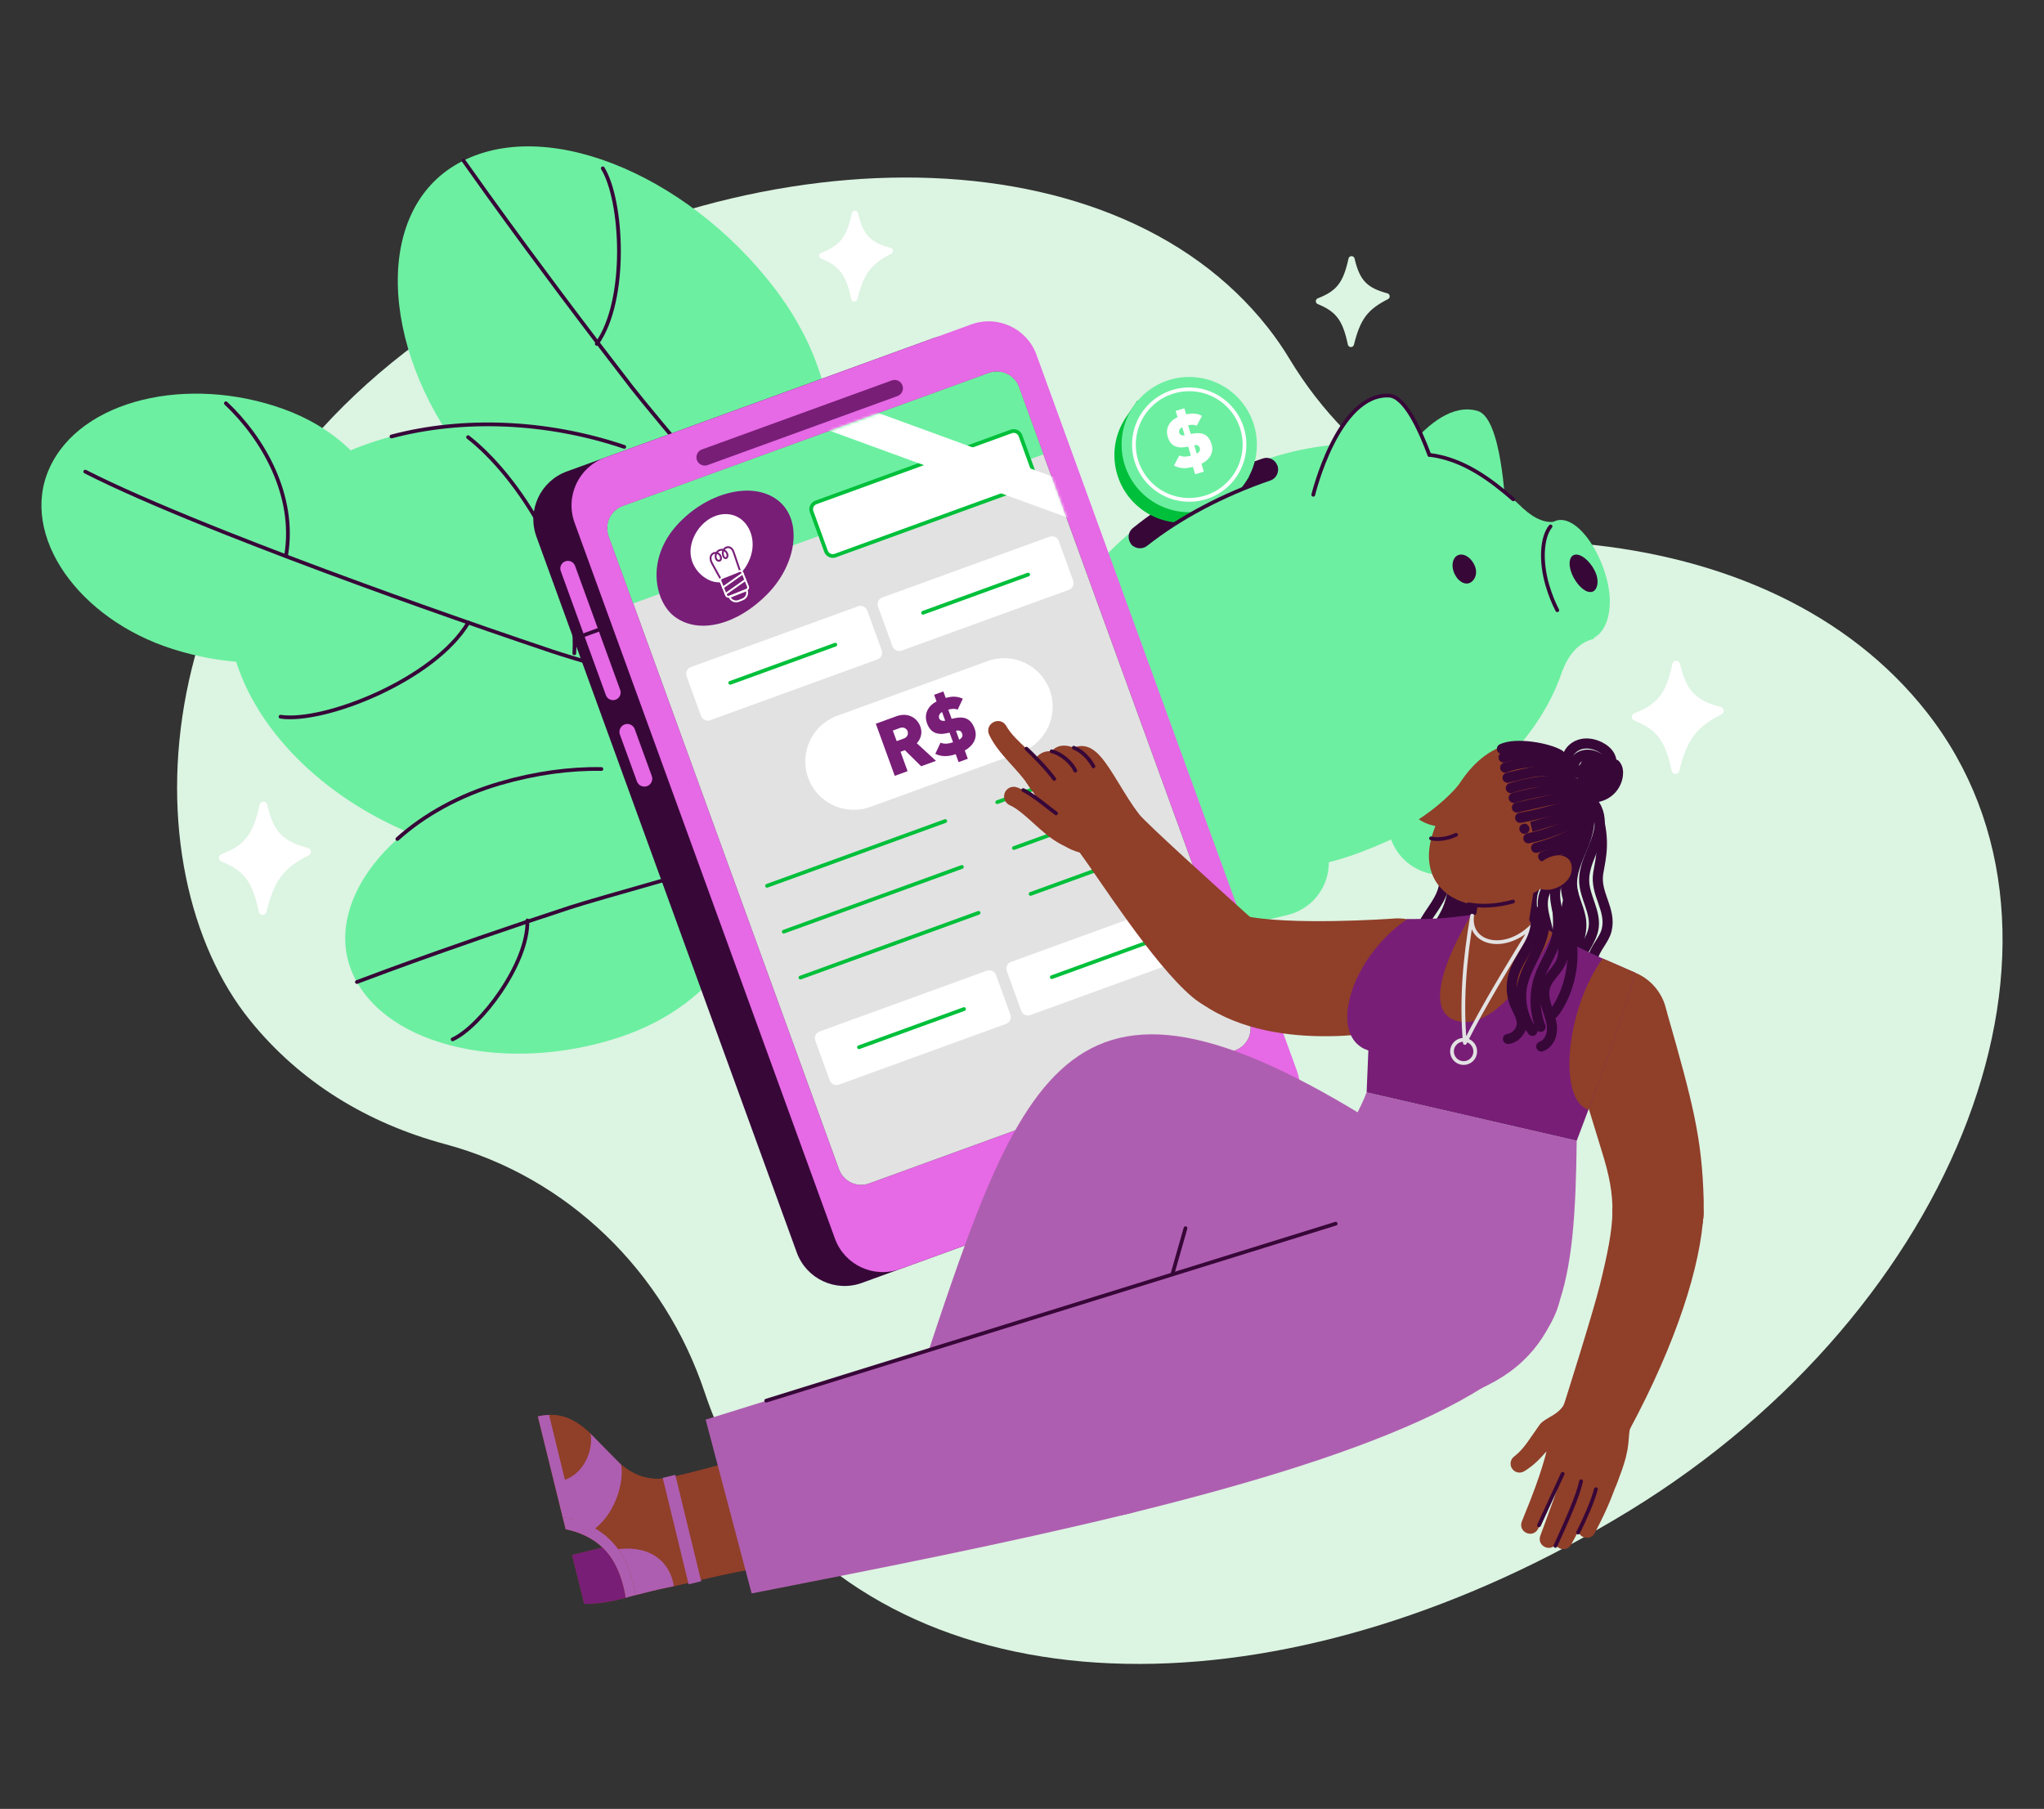<svg width="740" height="655" viewBox="0 0 740 655" fill="none" xmlns="http://www.w3.org/2000/svg">
<rect x="0" y="0" width="740" height="655" fill="#333333" stroke="none"/>
<path d="M697.506 257.823C669.112 221.712 624.192 201.714 572.795 196.899C528.783 192.776 489.654 167.833 466.855 129.966C464.509 126.073 461.905 122.289 459.022 118.627C401.204 45.082 265.045 47.856 161.533 116.823C49.578 191.426 46.472 314.971 90.524 369.48C108.651 391.907 133.003 406.724 161.201 414.313C205.68 426.289 240.523 460.494 255.117 504.181C260.264 519.595 267.541 533.253 276.547 544.388C340.231 623.182 471.229 619.744 590.02 546.972C708.811 474.2 761.551 339.276 697.506 257.823Z" fill="#DCF4E2"/>
<path d="M93.711 330.195C91.399 319.223 88.429 315.31 80.135 311.933C78.962 311.458 78.969 309.79 80.148 309.329C88.686 305.972 91.602 302.296 93.996 291.392C94.322 289.927 96.397 289.92 96.736 291.385C99.082 301.672 102.778 304.677 111.54 307.084C112.774 307.423 112.951 309.105 111.811 309.681C102.575 314.367 99.333 318.653 96.438 330.243C96.085 331.694 94.017 331.653 93.711 330.195Z" fill="white"/>
<path d="M605.21 279.158C602.898 268.186 599.928 264.273 591.634 260.896C590.461 260.421 590.468 258.753 591.648 258.291C600.185 254.935 603.101 251.259 605.495 240.354C605.821 238.89 607.896 238.883 608.235 240.348C610.581 250.635 614.277 253.639 623.039 256.047C624.273 256.386 624.45 258.068 623.31 258.644C614.074 263.33 610.832 267.616 607.937 279.205C607.584 280.657 605.516 280.616 605.21 279.158Z" fill="white"/>
<path d="M308.182 108.312C306.324 99.503 303.944 96.364 297.284 93.651C296.342 93.264 296.348 91.935 297.298 91.562C304.147 88.87 306.494 85.92 308.419 77.165C308.677 75.985 310.352 75.985 310.617 77.158C312.502 85.418 315.472 87.832 322.505 89.758C323.495 90.03 323.637 91.379 322.722 91.847C315.309 95.611 312.705 99.049 310.379 108.36C310.088 109.513 308.426 109.479 308.182 108.312Z" fill="white"/>
<path d="M487.973 124.778C486.114 115.969 483.734 112.829 477.075 110.116C476.132 109.73 476.139 108.401 477.088 108.028C483.938 105.335 486.284 102.385 488.21 93.63C488.468 92.451 490.143 92.451 490.407 93.624C492.292 101.884 495.263 104.298 502.295 106.224C503.285 106.495 503.428 107.844 502.512 108.312C495.1 112.076 492.496 115.514 490.17 124.825C489.878 125.978 488.224 125.951 487.973 124.778Z" fill="#DCF4E2"/>
<path d="M164.483 59.974C134.346 78.359 138.286 129.606 171.061 169.074C203.836 208.543 247.909 226.825 277.652 209.268C301.157 195.393 314.537 148.547 279.965 103.789C247.997 62.416 195.569 41.006 164.483 59.974Z" fill="#6CEFA1"/>
<path d="M281.653 203.87C274.851 195.38 236.489 150.249 228.737 140.233C220.227 129.24 211.35 117.589 202.574 105.864C198.607 100.568 194.66 95.251 190.781 89.975C185.831 83.255 180.982 76.602 176.323 70.119C173.401 66.05 170.552 62.056 167.799 58.15" stroke="#370738" stroke-width="1.356" stroke-miterlimit="10" stroke-linecap="round" stroke-linejoin="round"/>
<path d="M218.233 60.958C225.421 72.656 227.388 108.706 216.042 124.514" stroke="#370738" stroke-width="1.356" stroke-miterlimit="10" stroke-linecap="round" stroke-linejoin="round"/>
<path d="M86.91 200.039C69.617 240.477 106.074 289.988 162.781 306.759C219.487 323.529 273.57 310.529 291.012 271.217C304.792 240.158 287.818 182.685 226.011 161.811C168.864 142.525 104.745 158.333 86.91 200.039Z" fill="#6CEFA1"/>
<path d="M226.004 161.818C197.434 152.168 167.121 151.3 141.718 158.055" stroke="#370738" stroke-width="1.356" stroke-miterlimit="10" stroke-linecap="round" stroke-linejoin="round"/>
<path d="M17.861 169.61C6.943 193.881 28.44 224.249 62.564 235.031C96.682 245.814 129.552 238.557 140.544 214.971C149.231 196.336 139.608 161.371 102.446 148.045C68.091 135.73 29.125 144.573 17.861 169.61Z" fill="#6CEFA1"/>
<path d="M291.425 262.835C279.469 259.051 213.771 240.517 199.923 235.858C184.719 230.745 168.755 225.225 152.825 219.549C145.63 216.986 138.442 214.395 131.342 211.791C122.295 208.488 113.378 205.172 104.765 201.897C96.912 198.906 89.297 195.956 82.04 193.081C79.701 192.145 77.388 191.223 75.123 190.307C57.085 183.031 41.67 176.304 30.874 170.777" stroke="#370738" stroke-width="1.356" stroke-miterlimit="10" stroke-linecap="round" stroke-linejoin="round"/>
<path d="M81.783 146.018C95.366 158.807 107.139 179.532 103.613 200.941" stroke="#370738" stroke-width="1.356" stroke-miterlimit="10" stroke-linecap="round" stroke-linejoin="round"/>
<path d="M169.46 158.299C187.567 172.35 209.675 206.78 207.925 236.564" stroke="#370738" stroke-width="1.356" stroke-miterlimit="10" stroke-linecap="round" stroke-linejoin="round"/>
<path d="M101.558 259.526C117.23 261.899 157.139 246.227 169.555 225.449" stroke="#370738" stroke-width="1.356" stroke-miterlimit="10" stroke-linecap="round" stroke-linejoin="round"/>
<path d="M127.836 352.9C116.131 327.205 141.731 295.054 181.131 283.627C220.532 272.2 257.911 279.87 269.724 304.839C279.056 324.567 266.903 361.587 223.936 375.699C184.224 388.753 139.914 379.402 127.836 352.9Z" fill="#6CEFA1"/>
<path d="M143.86 303.802C153.517 295.115 166.355 287.913 181.138 283.627C193.806 279.951 206.257 278.256 217.724 278.466" stroke="#370738" stroke-width="1.356" stroke-miterlimit="10" stroke-linecap="round" stroke-linejoin="round"/>
<path d="M269.955 310.204C261.641 312.774 216.001 325.442 206.378 328.588C195.813 332.047 184.712 335.777 173.638 339.601C168.633 341.331 163.635 343.073 158.698 344.83C152.405 347.054 146.207 349.285 140.218 351.489C136.462 352.873 132.779 354.242 129.212 355.592" stroke="#370738" stroke-width="1.356" stroke-miterlimit="10" stroke-linecap="round" stroke-linejoin="round"/>
<path d="M163.865 376.357C173.868 371.834 191.351 348.858 190.93 333.301" stroke="#370738" stroke-width="1.356" stroke-miterlimit="10" stroke-linecap="round" stroke-linejoin="round"/>
<path d="M545.283 184.292C544.781 183.112 543.804 151.32 534.907 148.784C517.072 143.698 499.874 177.28 499.874 177.28" fill="#6CEFA1"/>
<path d="M526.661 316.219L531.815 314.937C542.258 312.333 548.612 301.761 546.008 291.317L543.167 279.924C542.244 276.235 538.508 273.984 534.812 274.906L505.211 282.284C501.522 283.206 499.27 286.943 500.193 290.639L503.034 302.032C505.645 312.468 516.217 318.823 526.661 316.219Z" fill="#6CEFA1"/>
<path d="M461.145 332.548L466.299 331.267C476.742 328.663 483.097 318.09 480.493 307.647L477.651 296.254C476.729 292.565 472.992 290.313 469.296 291.236L439.695 298.614C436.006 299.536 433.755 303.273 434.677 306.969L437.518 318.362C440.122 328.798 450.702 335.153 461.145 332.548Z" fill="#6CEFA1"/>
<path d="M381.171 262.971C391.052 302.446 441.445 327.964 492.611 308.59C543.784 289.215 576.355 249.374 567.221 210.652C560.1 180.521 516.672 148.201 460.704 165.568C459.843 165.84 458.968 166.118 458.1 166.409C438.291 173.062 421.1 182.563 407.883 193.976C385.803 213.059 374.797 237.499 381.171 262.971Z" fill="#6CEFA1"/>
<path d="M410.067 196.614C411.267 198.065 413.403 198.282 414.882 197.116C427.122 187.445 442.693 179.179 459.707 173.347C461.498 172.73 462.454 170.79 461.857 168.993L461.803 168.824C461.199 167.013 459.233 166.036 457.422 166.647C439.587 172.669 423.162 181.485 410.542 191.758C409.05 192.952 408.853 195.142 410.067 196.614Z" fill="#370738" stroke="#370738" stroke-width="1.356" stroke-miterlimit="10" stroke-linecap="round" stroke-linejoin="round"/>
<path d="M547.853 180.799C539.973 173.964 529.821 166.151 517.479 164.707" stroke="#370738" stroke-width="1.356" stroke-miterlimit="10" stroke-linecap="round" stroke-linejoin="round"/>
<path d="M528.22 200.907C526.084 201.477 525.25 204.46 526.349 207.227C527.447 209.994 529.638 211.737 531.74 211.201C533.401 210.781 535.151 208.326 534.052 205.227C533.049 202.372 530.431 200.324 528.22 200.907Z" fill="#370738"/>
<path d="M559.558 211.811C562.989 223.482 569.486 231.905 575.508 231.335C579.929 230.921 584.419 223.611 582.255 212.157C582.093 211.296 581.896 210.414 581.659 209.512C580.926 206.739 579.943 204.067 578.783 201.625C574.958 193.501 569.248 187.751 564.393 188.307C558.256 189.005 556.133 200.134 559.558 211.811Z" fill="#6CEFA1"/>
<path d="M564.033 188.666C559.842 189.859 555.679 187.886 551.528 184.217L557.632 200.384L562.304 196.071L564.033 188.666Z" fill="#6CEFA1"/>
<path d="M577.162 231.267C571.262 232.725 567.885 237.187 565.6 242.952L565.912 223.652L574.47 223.719L577.162 231.267Z" fill="#6CEFA1"/>
<path d="M561.348 190.605C558.215 194.512 557.618 203.07 560.215 211.94C561.185 215.256 562.406 218.308 563.796 220.966" stroke="#370738" stroke-width="1.356" stroke-miterlimit="10" stroke-linecap="round" stroke-linejoin="round"/>
<path d="M569.852 200.948C567.756 201.693 567.736 205.559 569.696 209.133C571.656 212.707 574.484 214.951 576.545 214.253C578.18 213.703 579.319 210.516 577.271 206.515C575.379 202.819 572.015 200.174 569.852 200.948Z" fill="#370738"/>
<path d="M517.472 164.707C514.006 155.45 508.581 143.474 502.831 143.237C484.304 142.477 475.454 179.158 475.454 179.158" fill="#6CEFA1"/>
<path d="M517.472 164.707C514.006 155.45 508.581 143.474 502.831 143.237C484.304 142.477 475.454 179.158 475.454 179.158" stroke="#370738" stroke-width="1.356" stroke-miterlimit="10" stroke-linecap="round" stroke-linejoin="round"/>
<path d="M385.498 247.061C385.396 247.061 385.301 247.061 385.199 247.054C381.856 246.912 379.184 244.369 378.77 241.161C378.33 242.484 377.482 243.664 376.322 244.505C374.512 245.82 372.159 246.159 370.049 245.4C364.685 243.481 361.817 238.042 360.589 234.97C359.199 231.491 360.888 227.544 364.367 226.154C365.445 225.72 366.564 225.584 367.642 225.706C369.08 222.485 371.046 220.634 372.85 219.583C376.214 217.616 380.296 217.697 383.775 219.793C389.424 223.197 392.679 231.159 392.272 240.565C392.11 244.213 389.105 247.061 385.498 247.061Z" fill="#6CEFA1"/>
<path d="M448.179 178.596C440.563 189.771 425.332 192.66 414.156 185.045C402.981 177.429 400.092 162.198 407.707 151.022L411.79 145.027L452.261 172.608L448.179 178.596Z" fill="#00BF3A"/>
<path d="M430.54 185.479C444.065 185.479 455.028 174.515 455.028 160.991C455.028 147.467 444.065 136.503 430.54 136.503C417.016 136.503 406.052 147.467 406.052 160.991C406.052 174.515 417.016 185.479 430.54 185.479Z" fill="#6CEFA1"/>
<path d="M430.54 181.003C441.593 181.003 450.553 172.043 450.553 160.991C450.553 149.939 441.593 140.979 430.54 140.979C419.488 140.979 410.528 149.939 410.528 160.991C410.528 172.043 419.488 181.003 430.54 181.003Z" stroke="white" stroke-width="1.356" stroke-miterlimit="10" stroke-linecap="round" stroke-linejoin="round"/>
<path d="M434.962 167.942L435.83 170.763L432.69 171.733L431.863 169.041C429.394 169.719 427.197 169.766 425.027 168.58L426.96 164.924C428.133 165.548 429.754 165.399 431.157 164.999L430.147 161.71L429.137 161.886C427.502 162.171 426.139 161.988 425.088 161.412C424.003 160.815 423.237 159.743 422.769 158.224C421.88 155.329 423.142 152.514 426.329 151.07L425.631 148.798L428.77 147.828L429.455 150.046C431.591 149.524 433.436 149.666 435.165 150.582L433.267 154.169C432.256 153.633 430.9 153.837 430.133 154.013L431.096 157.133L432.168 156.97C433.836 156.705 435.138 156.848 436.115 157.363C437.349 157.994 438.129 159.201 438.637 160.849C439.58 163.955 437.837 166.538 434.962 167.942ZM427.991 154.691C426.953 155.227 426.729 156.088 426.933 156.766C427 156.99 427.177 157.289 427.536 157.478C427.828 157.634 428.275 157.743 428.892 157.634L427.991 154.691ZM433.687 161.317C433.287 161.086 432.785 161.134 432.344 161.208L433.28 164.253C434.263 163.731 434.602 163.053 434.358 162.253C434.23 161.832 434.012 161.493 433.687 161.317Z" fill="white"/>
<path d="M513.64 239.256L433.389 283.152L410.067 196.614C411.267 198.065 413.404 198.282 414.882 197.109C420.999 192.281 427.957 187.791 435.498 183.79C443.052 179.782 451.19 176.256 459.701 173.34C461.491 172.73 462.454 170.783 461.85 168.986L513.64 239.256Z" fill="#6CEFA1"/>
<path d="M410.067 196.614C411.267 198.065 413.404 198.282 414.882 197.115C427.123 187.445 442.693 179.178 459.708 173.346C461.498 172.729 462.454 170.79 461.857 168.993" stroke="#370738" stroke-width="1.356" stroke-miterlimit="10" stroke-linecap="round" stroke-linejoin="round"/>
<path d="M312.048 464.543L444.666 416.32C454.221 412.848 459.151 402.282 455.679 392.727L361.424 133.505C357.951 123.95 347.386 119.02 337.831 122.492L205.212 170.715C195.657 174.187 190.727 184.753 194.199 194.308L288.455 453.53C291.927 463.092 302.493 468.022 312.048 464.543Z" fill="#370738"/>
<path d="M325.869 459.518L458.494 411.295C468.049 407.823 472.979 397.257 469.507 387.702L375.244 128.481C371.772 118.925 361.207 113.995 351.652 117.467L219.033 165.69C209.478 169.163 204.548 179.728 208.02 189.283L302.276 448.505C305.748 458.067 316.313 462.997 325.869 459.518Z" fill="#E669E5"/>
<path d="M447.175 380.338L314.659 428.527C310.251 430.127 305.368 427.855 303.768 423.441L229.246 218.505L220.396 194.166C218.796 189.758 221.068 184.875 225.482 183.275L357.999 135.086C362.407 133.485 367.283 135.757 368.89 140.172L377.747 164.524L452.262 369.447C453.862 373.855 451.59 378.737 447.175 380.338Z" fill="#370738"/>
<path d="M377.747 164.524L229.246 218.505L220.396 194.166C218.796 189.758 221.068 184.875 225.482 183.275L357.999 135.086C362.407 133.485 367.283 135.757 368.89 140.172L377.747 164.524Z" fill="#370738"/>
<path d="M222.885 253.361C224.316 252.839 225.055 251.259 224.533 249.828L208.197 204.901C207.674 203.47 206.094 202.731 204.663 203.253C203.232 203.775 202.493 205.355 203.015 206.786L219.352 251.713C219.867 253.144 221.454 253.883 222.885 253.361Z" fill="#E669E5"/>
<path d="M234.264 284.665C235.749 284.122 236.516 282.481 235.973 280.996L229.802 264.029C229.26 262.543 227.618 261.777 226.133 262.32C224.648 262.862 223.882 264.503 224.424 265.988L230.595 282.956C231.138 284.441 232.779 285.207 234.264 284.665Z" fill="#E669E5"/>
<path d="M217.697 227.7L210.373 230.359" stroke="#370738" stroke-width="1.356" stroke-miterlimit="10" stroke-linecap="round" stroke-linejoin="round"/>
<path d="M324.919 143.413L256.175 168.41C254.615 168.98 252.886 168.173 252.317 166.613C251.747 165.053 252.554 163.324 254.114 162.754L322.857 137.758C324.417 137.188 326.146 137.995 326.716 139.555C327.286 141.121 326.485 142.844 324.919 143.413Z" fill="#781E77"/>
<path d="M386.298 430.961C392.777 430.961 398.03 425.709 398.03 419.229C398.03 412.75 392.777 407.497 386.298 407.497C379.819 407.497 374.566 412.75 374.566 419.229C374.566 425.709 379.819 430.961 386.298 430.961Z" fill="#781E77"/>
<path d="M447.175 380.338L314.659 428.527C310.251 430.127 305.368 427.855 303.767 423.441L229.246 218.505L220.396 194.166C218.796 189.758 221.067 184.875 225.482 183.275L357.999 135.086C362.407 133.485 367.283 135.757 368.89 140.172L377.746 164.524L452.261 369.447C453.862 373.855 451.59 378.737 447.175 380.338Z" fill="#E2E2E2"/>
<path d="M377.746 164.524L229.246 218.505L220.396 194.166C218.796 189.758 221.067 184.875 225.482 183.275L357.999 135.086C362.407 133.485 367.283 135.757 368.89 140.172L377.746 164.524Z" fill="#6CEFA1"/>
<path d="M364.238 370.749L303.741 392.742C302.384 393.237 300.886 392.538 300.391 391.182L295.182 376.846C294.687 375.49 295.386 373.991 296.742 373.496L357.24 351.504C358.596 351.009 360.095 351.707 360.59 353.063L365.798 367.399C366.293 368.756 365.594 370.254 364.238 370.749Z" fill="white"/>
<path d="M433.558 345.549L373.061 367.542C371.705 368.037 370.206 367.338 369.711 365.982L364.503 351.646C364.008 350.29 364.706 348.791 366.062 348.296L426.56 326.304C427.916 325.809 429.415 326.507 429.91 327.863L435.118 342.199C435.613 343.563 434.915 345.061 433.558 345.549Z" fill="white"/>
<path d="M310.983 379.213L349.014 365.385" stroke="#00BF3A" stroke-width="1.356" stroke-miterlimit="10" stroke-linecap="round" stroke-linejoin="round"/>
<path d="M380.792 353.836L418.829 340.009" stroke="#00BF3A" stroke-width="1.356" stroke-miterlimit="10" stroke-linecap="round" stroke-linejoin="round"/>
<path d="M277.706 320.749L342.205 297.306" stroke="#00BF3A" stroke-width="1.356" stroke-miterlimit="10" stroke-linecap="round" stroke-linejoin="round"/>
<path d="M361.031 290.463L399.068 276.636" stroke="#00BF3A" stroke-width="1.356" stroke-miterlimit="10" stroke-linecap="round" stroke-linejoin="round"/>
<path d="M283.749 337.364L348.24 313.927" stroke="#00BF3A" stroke-width="1.356" stroke-miterlimit="10" stroke-linecap="round" stroke-linejoin="round"/>
<path d="M367.073 307.078L405.11 293.251" stroke="#00BF3A" stroke-width="1.356" stroke-miterlimit="10" stroke-linecap="round" stroke-linejoin="round"/>
<path d="M289.791 353.986L354.283 330.542" stroke="#00BF3A" stroke-width="1.356" stroke-miterlimit="10" stroke-linecap="round" stroke-linejoin="round"/>
<path d="M373.115 323.693L411.152 309.872" stroke="#00BF3A" stroke-width="1.356" stroke-miterlimit="10" stroke-linecap="round" stroke-linejoin="round"/>
<path d="M373.095 175.476L302.391 201.178C301.035 201.673 299.536 200.975 299.041 199.618L293.833 185.282C293.338 183.926 294.036 182.427 295.392 181.932L366.096 156.23C367.452 155.735 368.951 156.434 369.446 157.79L374.654 172.126C375.149 173.482 374.451 174.981 373.095 175.476Z" fill="white" stroke="#00BF3A" stroke-width="1.356" stroke-miterlimit="10" stroke-linecap="round" stroke-linejoin="round"/>
<path d="M317.635 238.795L257.138 260.787C255.782 261.282 254.283 260.584 253.788 259.228L248.58 244.892C248.085 243.535 248.783 242.037 250.14 241.542L310.637 219.549C311.993 219.054 313.492 219.753 313.987 221.109L319.195 235.445C319.69 236.801 318.992 238.3 317.635 238.795Z" fill="white"/>
<path d="M386.949 213.595L326.451 235.587C325.095 236.082 323.596 235.384 323.101 234.027L317.893 219.691C317.398 218.335 318.097 216.836 319.453 216.341L379.951 194.349C381.307 193.854 382.806 194.553 383.301 195.909L388.509 210.245C389.004 211.608 388.305 213.107 386.949 213.595Z" fill="white"/>
<path d="M264.374 247.259L302.411 233.431" stroke="#00BF3A" stroke-width="1.356" stroke-miterlimit="10" stroke-linecap="round" stroke-linejoin="round"/>
<path d="M334.182 221.882L372.22 208.054" stroke="#00BF3A" stroke-width="1.356" stroke-miterlimit="10" stroke-linecap="round" stroke-linejoin="round"/>
<path d="M281.565 181.125C290.645 188.117 288.652 204.013 277.896 215.039C267.141 226.066 253.191 229.992 244.226 223.279C237.14 217.969 233.688 202.745 245.081 190.138C255.612 178.474 272.2 173.91 281.565 181.125Z" fill="#781E77"/>
<path d="M261.146 211.214C260.359 211.255 259.559 211.208 258.739 211.058C253.951 210.184 248.139 204.406 250.004 196.865C251.733 189.893 258.257 184.753 264.632 185.994C270.816 187.194 274.261 194.308 272.261 201.062C271.522 203.544 270.314 205.701 268.789 207.39" fill="white"/>
<path d="M261.146 211.214C260.359 211.255 259.559 211.208 258.739 211.058C253.951 210.184 248.139 204.406 250.004 196.865C251.733 189.893 258.257 184.753 264.632 185.994C270.816 187.194 274.261 194.308 272.261 201.062C271.522 203.544 270.314 205.701 268.789 207.39" stroke="#781E77" stroke-width="0.678" stroke-miterlimit="10" stroke-linecap="round" stroke-linejoin="round"/>
<path d="M267.914 206.739C267.914 206.739 266.341 202.181 265.839 200.649C265.69 200.195 265.547 199.727 265.317 199.306C265.086 198.886 264.754 198.506 264.327 198.296C263.56 197.923 262.584 198.228 262.089 198.913C261.594 199.598 261.553 200.574 261.878 201.381C262.021 201.741 262.299 202.107 262.672 202.12C262.916 202.127 263.14 201.958 263.262 201.741C263.377 201.524 263.404 201.259 263.377 201.002C263.289 200.079 262.529 199.252 261.641 199.096C261.248 199.028 260.841 199.082 260.475 199.238C259.532 199.638 258.942 200.73 259.098 201.781C259.159 202.215 259.362 202.656 259.715 202.894C260.075 203.138 260.61 203.117 260.861 202.778C261.004 202.588 261.037 202.331 261.031 202.087C260.997 201.463 260.658 200.852 260.142 200.5C259.627 200.154 258.956 200.079 258.393 200.303C257.83 200.527 257.403 201.056 257.281 201.659C257.118 202.453 257.416 203.287 257.796 204.019C258.528 205.45 260.909 209.641 260.909 209.641" stroke="#781E77" stroke-width="0.678" stroke-miterlimit="10" stroke-linecap="round" stroke-linejoin="round"/>
<path d="M268.89 217.019L267.446 217.596C266.137 218.118 264.652 217.48 264.13 216.172L270.315 213.696C270.837 215.012 270.199 216.497 268.89 217.019Z" fill="#781E77" stroke="white" stroke-width="0.678" stroke-miterlimit="10" stroke-linecap="round" stroke-linejoin="round"/>
<path d="M267.636 206.8L261.309 209.329C260.868 209.505 260.658 210 260.834 210.441L262.889 215.575C263.065 216.016 263.56 216.226 264.001 216.05L270.328 213.52C270.769 213.344 270.979 212.849 270.803 212.408L268.748 207.274C268.572 206.834 268.077 206.623 267.636 206.8Z" fill="#781E77" stroke="white" stroke-width="0.678" stroke-miterlimit="10" stroke-linecap="round" stroke-linejoin="round"/>
<path d="M268.904 207.667L261.743 212.72" stroke="white" stroke-width="0.678" stroke-miterlimit="10" stroke-linecap="round" stroke-linejoin="round"/>
<path d="M269.847 210.014L262.685 215.066" stroke="white" stroke-width="0.678" stroke-miterlimit="10" stroke-linecap="round" stroke-linejoin="round"/>
<path d="M369.554 272.39L315.086 292.185C305.971 295.495 295.901 290.795 292.592 281.688C289.282 272.573 293.982 262.503 303.089 259.193L357.558 239.392C366.672 236.082 376.743 240.782 380.052 249.889C383.368 259.01 378.669 269.081 369.554 272.39Z" fill="white"/>
<path d="M333.484 277.463L327.591 271.651L326.024 272.221L328.574 279.246L323.935 280.935L317.079 262.069L324.552 259.35C328.737 257.824 332.073 259.974 333.199 263.079C334.135 265.65 333.131 267.847 331.917 269.128L338.861 275.517L333.484 277.463ZM325.861 263.588L323.237 264.544L324.627 268.362L327.252 267.406C328.526 266.945 328.927 265.745 328.574 264.768C328.221 263.791 327.129 263.12 325.861 263.588Z" fill="#781E77"/>
<path d="M349.291 271.753L350.383 274.75L347.047 275.964L346.009 273.103C343.385 273.971 341.018 274.14 338.611 272.974L340.503 268.925C341.805 269.536 343.548 269.291 345.039 268.776L343.765 265.277L342.686 265.521C340.937 265.914 339.458 265.792 338.292 265.229C337.092 264.646 336.203 263.527 335.613 261.913C334.494 258.841 335.708 255.728 339.065 253.999L338.19 251.585L341.527 250.371L342.381 252.731C344.653 252.053 346.653 252.107 348.573 253.002L346.714 256.976C345.596 256.454 344.137 256.739 343.324 256.976L344.531 260.286L345.677 260.048C347.46 259.668 348.871 259.757 349.956 260.265C351.319 260.882 352.228 262.137 352.865 263.887C354.059 267.196 352.316 270.078 349.291 271.753ZM341.052 257.824C339.96 258.461 339.763 259.404 340.028 260.116C340.116 260.353 340.32 260.672 340.72 260.855C341.045 261.004 341.527 261.099 342.191 260.95L341.052 257.824ZM347.555 264.666C347.115 264.436 346.572 264.517 346.097 264.626L347.271 267.86C348.308 267.243 348.634 266.497 348.328 265.643C348.166 265.195 347.922 264.836 347.555 264.666Z" fill="#781E77"/>
<mask id="mask0_12281_5080" style="mask-type:luminance" maskUnits="userSpaceOnUse" x="219" y="134" width="234" height="296">
<path d="M452.255 369.447L368.89 140.172C367.283 135.757 362.407 133.485 357.999 135.086L225.482 183.268C221.067 184.875 218.796 189.751 220.396 194.159L303.767 423.434C305.375 427.849 310.251 430.12 314.659 428.52L447.175 380.338C451.583 378.73 453.862 373.855 452.255 369.447Z" fill="white"/>
</mask>
<g mask="url(#mask0_12281_5080)">
<path d="M290.422 139.474L284.162 150.053L421.691 200.276L427.95 189.697L290.422 139.474Z" fill="white"/>
</g>
<path d="M412.285 294.715C407.646 289.445 392.435 281.891 387.166 286.529C381.897 291.168 386.244 303.449 390.882 308.718C397.61 317.697 417.391 349.021 431.7 361.058C437.179 365.669 442.476 366.754 447.297 365.886C461.823 363.269 466.672 344.742 455.686 334.875C439.566 320.396 414.99 298.153 412.285 294.715Z" fill="#903F29"/>
<path d="M393.12 282.182C392.693 280.697 392.042 279.232 391.093 278.222C390.91 277.998 390.794 278.039 391.31 278.059C391.71 278.059 392.442 277.808 392.639 277.401C391.974 278.202 391.893 280.229 391.832 281.694C391.622 286.102 385.315 286.251 384.867 281.884C384.739 280.161 384.657 278.405 385.051 276.316C385.966 270.735 391.425 268.24 396.111 271.759C398.708 273.692 400.35 276.411 401.502 279.198C403.693 285.092 395.128 288.136 393.12 282.182Z" fill="#903F29"/>
<path d="M387.79 281.253C387.363 280.012 386.223 278.459 385.206 277.863C385.05 277.747 384.908 277.727 385.233 277.686C385.654 277.646 386.481 277.056 386.624 276.608C386.813 276.127 386.651 276.147 386.651 276.391C386.617 276.669 386.698 277.286 386.773 277.707C387.091 279.606 385.817 281.403 383.918 281.721C382.189 282.013 380.541 280.975 380.018 279.355C379.354 277.442 379.049 274.906 380.107 272.987C382.907 267.928 389.506 270.132 392.686 273.346C393.968 274.553 395.026 275.95 395.867 277.49C398.688 283.193 390.347 287.085 387.79 281.253Z" fill="#903F29"/>
<path d="M412.285 294.715C407.172 287.995 402.635 278.772 398.885 274.54C395.806 271.068 375.604 275.157 371.488 283.234C375.122 287.839 380.046 296.709 381.117 299.916C383.104 305.877 386.827 307.518 390.883 308.712C390.883 308.719 412.522 295.027 412.285 294.715Z" fill="#903F29"/>
<path d="M372.979 285.465C368.931 278.704 361.634 273.516 358.087 266.016C356.365 261.94 362.041 259.071 364.299 262.862C366.021 265.941 368.931 268.525 371.603 271.088C374.519 273.848 377.645 276.805 380.337 280.467C383.802 285.56 376.445 290.571 372.979 285.465Z" fill="#903F29"/>
<path d="M380.419 282.522C380.242 281.504 379.801 280.582 379.334 279.965C379.537 279.931 379.883 280.033 380.249 279.904C380.629 279.795 381.117 279.49 381.171 279.205C380.595 279.945 380.615 281.62 380.622 282.901C380.683 284.827 379.164 286.434 377.238 286.495C375.441 286.55 373.922 285.241 373.678 283.505C373.332 280.894 373.101 277.985 374.566 275.259C377.184 270.573 383.036 271.373 386.095 275.035C387.539 276.656 388.394 278.405 389.011 280.229C390.794 286.312 381.924 288.686 380.419 282.522Z" fill="#903F29"/>
<path d="M388.529 307.532C380.975 305.328 376.126 299.536 370.477 294.857C368.856 293.501 367.215 292.301 365.743 291.643C363.892 290.917 362.997 288.781 363.811 286.963C364.557 285.288 366.483 284.495 368.185 285.105C370.952 286.109 373.061 287.553 375.034 288.95C378.696 291.582 382.046 294.593 385.742 296.824C387.444 297.848 389.14 298.6 390.625 298.879C396.653 300.303 394.558 309.017 388.529 307.532Z" fill="#903F29"/>
<path d="M388.753 270.749C390.252 271.36 391.642 272.289 392.686 273.353C393.968 274.56 395.026 275.957 395.867 277.497" stroke="#370738" stroke-width="1.356" stroke-miterlimit="10" stroke-linecap="round" stroke-linejoin="round"/>
<path d="M371.609 271.088C374.525 273.848 378.981 278.385 381.673 282.047" stroke="#370738" stroke-width="1.356" stroke-miterlimit="10" stroke-linecap="round" stroke-linejoin="round"/>
<path d="M380.73 272.051C384.447 272.939 388.054 276.303 389.302 279.07" stroke="#370738" stroke-width="1.356" stroke-miterlimit="10" stroke-linecap="round" stroke-linejoin="round"/>
<path d="M370.457 286.089C372.172 286.95 373.637 287.96 375.034 288.95C377.543 290.754 379.903 292.734 382.331 294.518" stroke="#370738" stroke-width="1.356" stroke-miterlimit="10" stroke-linecap="round" stroke-linejoin="round"/>
<path d="M435.43 363.682C463.193 382.697 506.255 372.491 506.255 372.491C506.818 372.484 507.381 372.457 507.951 372.396C518.923 371.298 526.932 361.512 525.833 350.533C524.735 339.56 514.949 331.551 503.97 332.65C503.475 332.697 466.333 335.308 449.745 331.47C445.127 330.398 440.271 331.138 436.23 333.613C425.156 340.394 424.722 356.351 435.43 363.682Z" fill="#903F29"/>
<path d="M535.002 319.352C533.198 320.335 532.039 322.247 531.55 324.241C531.062 326.235 531.164 328.323 531.36 330.371C531.557 332.419 531.856 334.467 531.74 336.515C531.53 340.279 529.875 343.941 527.197 346.593C526.505 347.278 525.508 347.929 524.633 347.501" stroke="#370738" stroke-width="3.657" stroke-miterlimit="10" stroke-linecap="round" stroke-linejoin="round"/>
<path d="M531.517 317.697C529.285 319.101 528.295 321.874 528.092 324.506C527.888 327.137 528.322 329.775 528.18 332.406C527.99 335.993 526.722 339.513 524.579 342.388C523.501 343.833 522.219 345.115 521.161 346.573C520.103 348.031 519.256 349.733 519.249 351.537" stroke="#370738" stroke-width="3.657" stroke-miterlimit="10" stroke-linecap="round" stroke-linejoin="round"/>
<path d="M525.847 316.571C526.39 320.966 525.712 325.509 523.908 329.558C522.361 333.03 520.022 336.095 518.333 339.499C516.645 342.904 515.614 346.918 516.896 350.499C516.869 350.336 516.848 350.173 516.821 350.018" stroke="#370738" stroke-width="3.657" stroke-miterlimit="10" stroke-linecap="round" stroke-linejoin="round"/>
<path d="M522.809 317.094C523.324 320.05 522.348 323.082 520.917 325.72C519.486 328.358 517.608 330.717 516.082 333.301C512.888 338.72 511.335 345.094 511.681 351.374" stroke="#370738" stroke-width="3.657" stroke-miterlimit="10" stroke-linecap="round" stroke-linejoin="round"/>
<path d="M527.658 324.818C526.641 330.704 524.566 336.4 521.568 341.568C521.141 342.307 520.659 343.073 519.907 343.494" stroke="#370738" stroke-width="3.657" stroke-miterlimit="10" stroke-linecap="round" stroke-linejoin="round"/>
<path d="M534.887 324.092C534.168 329.971 532.405 335.729 529.706 340.998" stroke="#370738" stroke-width="3.657" stroke-miterlimit="10" stroke-linecap="round" stroke-linejoin="round"/>
<path d="M577.013 291.1C581.794 303.361 579.516 310.671 578.621 316.124C577.38 323.692 583.476 329.307 581.672 336.76C580.757 340.53 577.312 343.378 576.654 347.203C575.549 353.673 578.22 357.62 577.678 362.414C577.393 364.957 576.349 367.595 574.145 368.89" stroke="#370738" stroke-width="3.657" stroke-miterlimit="10" stroke-linecap="round" stroke-linejoin="round"/>
<path d="M575.772 289.757C578.512 291.927 579.461 295.772 579.088 299.251C578.716 302.73 577.237 305.979 575.908 309.213C574.579 312.448 573.351 315.852 573.535 319.345C573.819 324.987 577.719 330.209 576.966 335.81C576.288 340.849 571.995 344.789 571.134 349.794C570.612 352.825 571.412 355.911 571.48 358.983C571.541 362.055 570.551 365.554 567.77 366.863" stroke="#370738" stroke-width="3.657" stroke-miterlimit="10" stroke-linecap="round" stroke-linejoin="round"/>
<path d="M572.368 290.28C574.579 295.535 574.572 301.686 572.348 306.935C570.557 311.153 567.384 314.923 566.95 319.481C566.644 322.647 567.709 325.76 568.564 328.819C569.418 331.877 570.049 335.214 568.93 338.184C567.784 341.215 564.942 343.473 564.23 346.64C563.789 348.593 564.237 350.628 564.712 352.581C565.186 354.534 565.688 356.534 565.369 358.515C565.044 360.495 563.654 362.448 561.674 362.753" stroke="#370738" stroke-width="3.657" stroke-miterlimit="10" stroke-linecap="round" stroke-linejoin="round"/>
<path d="M574.349 292.151C576.458 296.695 574.959 302.045 573.04 306.67C571.121 311.295 568.747 316.029 569.181 321.02C569.561 325.435 572.131 329.449 572.47 333.864C572.701 336.827 571.914 339.764 571.026 342.598C570.137 345.433 569.14 348.275 568.923 351.238C568.706 354.202 569.378 357.375 571.433 359.518" stroke="#370738" stroke-width="3.657" stroke-miterlimit="10" stroke-linecap="round" stroke-linejoin="round"/>
<path d="M569.018 291.059C571.9 296.98 571.88 304.236 568.971 310.142C567.031 314.076 563.871 317.527 563.159 321.854C562.142 327.991 566.339 334.4 564.291 340.279C563.518 342.51 561.918 344.341 560.826 346.437C558.737 350.445 558.649 355.429 560.589 359.505" stroke="#370738" stroke-width="3.657" stroke-miterlimit="10" stroke-linecap="round" stroke-linejoin="round"/>
<path d="M565.709 303.978C566.034 308.25 565.112 312.611 563.084 316.388C561.572 319.202 559.443 321.773 558.771 324.892C558.066 328.174 559.077 331.551 559.89 334.807C560.704 338.068 561.287 341.649 559.816 344.667C559.077 346.186 557.876 347.42 556.839 348.756C555.808 350.092 554.899 351.652 554.913 353.34C554.926 354.859 555.693 356.277 555.849 357.789C556.005 359.301 555.123 361.166 553.604 361.112" stroke="#370738" stroke-width="3.657" stroke-miterlimit="10" stroke-linecap="round" stroke-linejoin="round"/>
<path d="M556.872 319.399C554.757 321.834 554.309 325.326 554.635 328.534C554.96 331.742 555.943 334.854 556.31 338.055C556.683 341.256 556.35 344.742 554.343 347.271C553.522 348.302 552.437 349.17 551.976 350.404C551.549 351.55 551.739 352.825 551.82 354.046C551.902 355.267 551.841 356.616 551.034 357.538C550.952 357.24 550.864 356.942 550.783 356.65" stroke="#370738" stroke-width="3.657" stroke-miterlimit="10" stroke-linecap="round" stroke-linejoin="round"/>
<path d="M551.807 322.051C550.83 324.099 550.417 326.418 550.627 328.683C551.013 332.827 553.421 336.794 552.756 340.896C552.39 343.128 551.156 345.094 550.254 347.163C549.352 349.231 548.803 351.686 549.82 353.7" stroke="#370738" stroke-width="3.657" stroke-miterlimit="10" stroke-linecap="round" stroke-linejoin="round"/>
<path d="M548.49 329.11C550.932 334.515 549.955 341.303 546.083 345.799" stroke="#370738" stroke-width="3.657" stroke-miterlimit="10" stroke-linecap="round" stroke-linejoin="round"/>
<path d="M566.244 508.582C563.396 513.431 558.141 513.119 556.554 517.588C562.298 529.001 560.365 532.975 564.902 535.592C568.279 537.749 576.471 538.827 584.853 538.454C590.325 525.04 589.247 522.952 590.014 517.594L566.244 508.582Z" fill="#903F29"/>
<path d="M563.783 521.168C561.165 523.922 558.52 527.455 555.435 530.113C554.302 531.096 553.068 531.998 551.766 532.778C550.233 533.694 548.246 533.185 547.338 531.652C546.476 530.208 546.877 528.363 548.199 527.394C549.982 526.037 551.447 524.356 552.892 522.369C554.343 520.382 555.801 518.103 557.489 515.852C561.158 511.396 567.567 516.801 563.783 521.168Z" fill="#903F29"/>
<path d="M568.069 526.926C566.59 531.618 564.807 536.148 562.894 540.57C560.975 544.985 558.927 549.298 556.852 553.57C554.946 557.239 549.501 554.811 550.952 550.946C554.519 542.238 557.957 533.517 560.134 524.701C561.694 519.303 569.554 521.494 568.069 526.926Z" fill="#903F29"/>
<path d="M574.538 532.968C571.174 541.736 567.384 550.064 563.613 558.588C561.823 562.325 556.309 560.066 557.632 556.147C560.772 547.609 564.054 538.929 566.739 530.296C568.611 524.993 576.315 527.617 574.538 532.968Z" fill="#903F29"/>
<path d="M580.302 534.813C577.074 543.303 573.141 551.366 568.821 559.294C566.74 562.874 561.409 560.175 563.057 556.378C566.685 548.518 569.995 540.4 572.504 532.154C574.362 526.838 582.079 529.455 580.302 534.813Z" fill="#903F29"/>
<path d="M585.762 536.088C584.643 538.977 583.191 542.937 581.937 545.731C580.513 548.959 578.96 552.058 577.38 555.11C576.559 556.697 574.613 557.314 573.026 556.493C571.52 555.713 570.883 553.916 571.527 552.384C572.809 549.271 574.043 546.158 575.094 543.059C576.03 540.346 577.163 536.244 577.97 533.436C579.773 528.011 587.633 530.676 585.762 536.088Z" fill="#903F29"/>
<path d="M578.133 525.807C585.155 525.807 590.848 520.114 590.848 513.091C590.848 506.069 585.155 500.376 578.133 500.376C571.11 500.376 565.417 506.069 565.417 513.091C565.417 520.114 571.11 525.807 578.133 525.807Z" fill="#903F29"/>
<path d="M557.164 552.316L565.736 533.673" stroke="#370738" stroke-width="1.356" stroke-miterlimit="10" stroke-linecap="round" stroke-linejoin="round"/>
<path d="M571.317 554.967C573.738 550.166 576.6 543.757 577.78 539.248" stroke="#370738" stroke-width="1.356" stroke-miterlimit="10" stroke-linecap="round" stroke-linejoin="round"/>
<path d="M563.111 559.795C567.167 550.844 571.188 541.94 572.415 536.372" stroke="#370738" stroke-width="1.356" stroke-miterlimit="10" stroke-linecap="round" stroke-linejoin="round"/>
<path d="M584.948 388.211C595.266 388.211 603.631 379.846 603.631 369.528C603.631 359.21 595.266 350.845 584.948 350.845C574.629 350.845 566.265 359.21 566.265 369.528C566.265 379.846 574.629 388.211 584.948 388.211Z" fill="#903F29"/>
<path d="M616.719 439.458C616.814 437.675 616.834 435.973 616.787 434.359C616.142 412.19 613.118 400.112 603.156 365.364L566.895 374.356L579.855 416.706C582.601 425.373 583.883 431.972 583.768 438.997L616.719 439.458Z" fill="#903F29"/>
<path d="M600.247 455.937C609.348 455.937 616.726 448.56 616.726 439.458C616.726 430.357 609.348 422.979 600.247 422.979C591.146 422.979 583.768 430.357 583.768 439.458C583.768 448.56 591.146 455.937 600.247 455.937Z" fill="#903F29"/>
<path d="M583.788 438.543C583.666 445.772 582.045 453.917 579.183 465.425C576.539 476.078 566.041 509.145 566.041 509.145C563.708 515.289 568.252 520.748 574.396 523.081C580.54 525.414 587.681 523.745 590.013 517.601C606.987 486.034 615.736 458.223 616.719 439.458L583.788 438.543Z" fill="#903F29"/>
<path d="M600.247 455.937C609.348 455.937 616.726 448.56 616.726 439.458C616.726 430.357 609.348 422.979 600.247 422.979C591.145 422.979 583.768 430.357 583.768 439.458C583.768 448.56 591.145 455.937 600.247 455.937Z" fill="#903F29"/>
<path d="M481.184 458.691L376.478 525.217L330.385 506.602C369.412 389.099 383.518 334.637 499.189 407.511L481.184 458.691Z" fill="#AE5EB0"/>
<path d="M429.197 444.728L424.423 461.485" stroke="#370738" stroke-width="1.356" stroke-miterlimit="10" stroke-linecap="round" stroke-linejoin="round"/>
<path d="M528.953 505.611C566.197 492.788 570.205 464.868 570.822 413.058L494.754 395.535C486.467 417.975 454.77 449.841 451.319 468.456L528.953 505.611Z" fill="#AE5EB0"/>
<path d="M225.13 578.933C224.35 579.136 223.441 579.36 222.417 579.57C221.746 579.713 221.034 579.848 220.281 579.977C220.247 579.991 220.22 579.991 220.179 579.998C219.698 580.086 219.203 580.167 218.694 580.249C218.64 580.255 218.592 580.269 218.538 580.269C218.016 580.343 217.473 580.418 216.931 580.479C215.785 580.615 214.584 580.71 213.364 580.764C212.753 580.791 212.136 580.805 211.519 580.805L207.091 563.064L218.118 560.379C216.151 558.473 213.913 557.015 211.472 555.903C210.746 555.571 209.993 555.259 209.227 554.988C209.214 554.981 209.2 554.981 209.186 554.974C207.769 554.459 206.291 554.052 204.765 553.726L203.687 549.366L194.701 512.888C216.802 507.87 219.311 539.146 241.778 535.118C247.936 534.012 261.96 530.072 261.96 530.072L271.02 568.374C254.446 571.555 252.466 572.626 240.293 575.129C237.953 575.61 233.281 576.797 230.094 577.597C229.226 577.814 228.473 578.004 227.896 578.146C227.896 578.146 227.829 578.173 227.686 578.214C227.646 578.234 227.605 578.241 227.551 578.262C227.49 578.275 227.408 578.302 227.334 578.323C227.259 578.35 227.178 578.377 227.089 578.397C227.008 578.424 226.913 578.445 226.811 578.479C226.71 578.506 226.608 578.533 226.493 578.573L226.438 578.587C226.065 578.689 225.625 578.804 225.13 578.933Z" fill="#903F29"/>
<path d="M215.296 553.902C213.086 552.627 210.638 551.603 207.918 550.81L204.297 535.932C211.377 533.511 214.578 525.597 213.642 519.656C213.608 519.378 213.554 519.107 213.486 518.835L224.838 530.323C224.892 530.54 224.933 530.784 224.967 531.029C225.767 536.372 223.183 547.657 215.296 553.902Z" fill="#AE5EB0"/>
<path d="M226.506 578.574C225.109 570.042 222.159 564.278 218.138 560.386C216.171 558.48 213.934 557.022 211.492 555.91C210.767 555.578 210.014 555.266 209.248 554.994C209.234 554.988 209.22 554.988 209.207 554.981C207.79 554.465 206.311 554.059 204.785 553.733L203.707 549.373C203.707 549.373 205.063 549.576 205.538 549.678C206.406 549.874 207.254 550.098 208.074 550.336C208.088 550.342 208.101 550.342 208.115 550.349C210.828 551.143 213.282 552.16 215.493 553.441C218.83 555.361 221.603 557.849 223.821 560.949C226.913 565.248 228.975 570.714 230.087 577.495L230.114 577.597C229.246 577.814 228.493 578.004 227.917 578.146C227.917 578.146 227.849 578.173 227.707 578.214C227.666 578.235 227.625 578.241 227.571 578.262C227.51 578.275 227.429 578.302 227.354 578.323C227.279 578.35 227.198 578.377 227.11 578.397C227.029 578.424 226.934 578.445 226.832 578.479C226.723 578.506 226.615 578.533 226.506 578.574Z" fill="#AE5EB0"/>
<path d="M208.074 550.336C207.247 550.098 206.406 549.875 205.538 549.678C205.07 549.576 203.707 549.373 203.707 549.373L194.721 512.895C196.179 512.563 197.543 512.387 198.838 512.36L208.074 550.336Z" fill="#AE5EB0"/>
<path d="M198.831 512.353C205.138 512.169 209.702 515.235 213.832 519.188C214.774 525.122 211.573 533.036 204.487 535.464L198.831 512.353Z" fill="#903F29"/>
<path d="M271.04 568.374C256.277 571.209 253.096 572.362 243.969 574.355L243.941 574.24C242.544 565.499 235.526 559.552 223.821 560.942C221.597 557.843 218.823 555.354 215.493 553.435C223.373 547.189 225.957 535.905 225.164 530.561C229.538 534.114 234.658 536.393 241.799 535.118C247.956 534.013 261.98 530.073 261.98 530.073L271.04 568.374Z" fill="#903F29"/>
<path d="M222.417 579.57C221.746 579.713 221.034 579.855 220.281 579.977C220.247 579.991 220.22 579.991 220.179 579.997C219.698 580.092 219.203 580.167 218.694 580.248C218.64 580.255 218.592 580.269 218.538 580.269C218.016 580.343 217.48 580.411 216.931 580.479C215.785 580.615 214.585 580.71 213.364 580.764C212.754 580.791 212.136 580.804 211.519 580.804L207.091 563.064L218.118 560.379C222.146 564.271 225.089 570.035 226.486 578.567L226.432 578.58C226.059 578.689 225.611 578.811 225.116 578.933C224.357 579.136 223.441 579.36 222.417 579.57Z" fill="#781E77"/>
<path d="M240.313 575.128C237.974 575.61 233.301 576.797 230.114 577.597L230.087 577.495C228.975 570.714 226.913 565.248 223.821 560.948C235.526 559.558 242.544 565.506 243.941 574.247L243.969 574.362C242.85 574.6 241.643 574.857 240.313 575.128Z" fill="#AE5EB0"/>
<path d="M253.856 572.575L244.48 534.039L239.927 535.147L249.302 573.683L253.856 572.575Z" fill="#AE5EB0"/>
<path d="M387.695 472.925L255.47 514.062L272.119 576.987C316.442 568.32 364.387 558.928 408.413 548.159" fill="#AE5EB0"/>
<path d="M399.271 549.203C420.758 549.203 438.177 531.785 438.177 510.298C438.177 488.811 420.758 471.393 399.271 471.393C377.784 471.393 360.366 488.811 360.366 510.298C360.366 531.785 377.784 549.203 399.271 549.203Z" fill="#AE5EB0"/>
<path d="M408.412 548.159C489.126 528.411 556.683 504.045 564.651 471.06L483.558 443.1L387.695 472.925" fill="#AE5EB0"/>
<path d="M399.271 549.203C420.758 549.203 438.177 531.785 438.177 510.298C438.177 488.811 420.758 471.393 399.271 471.393C377.784 471.393 360.366 488.811 360.366 510.298C360.366 531.785 377.784 549.203 399.271 549.203Z" fill="#AE5EB0"/>
<path d="M277.381 507.192L483.558 443.1" stroke="#370738" stroke-width="1.356" stroke-miterlimit="10" stroke-linecap="round" stroke-linejoin="round"/>
<path d="M572.3 409.179V409.186C571.371 411.62 570.822 413.058 570.822 413.058L494.768 395.542L495.398 380.385C480.425 375.57 488.719 347 509.47 332.799C519.757 332.718 520.286 332.833 532.615 331.348C534.161 331.165 535.728 330.941 537.308 330.69C545.466 331.959 551.271 332.365 558.663 335.465C559.856 336.292 561.043 337.079 562.23 337.825H562.236C568.38 341.697 574.396 344.531 580.214 347.088C584.215 348.844 588.108 350.465 591.892 352.188C589.654 363.058 576.715 397.542 572.3 409.179Z" fill="#781E77"/>
<path d="M562.237 337.831C562.237 337.831 544.93 372.925 528.526 369.928C510.263 366.592 532.608 331.355 532.608 331.355C534.155 331.172 535.721 330.948 537.301 330.697C545.459 331.965 551.264 332.372 558.656 335.471C559.849 336.299 559.849 336.339 561.036 337.085L562.237 337.831Z" fill="#903F29"/>
<path d="M572.3 409.179L575.054 401.869C563.674 397.888 567.167 365.005 580.214 347.081C584.215 348.838 588.108 350.458 591.892 352.181C589.654 363.058 576.715 397.542 572.3 409.179Z" fill="#903F29"/>
<path d="M556.574 313.696L552.762 338.767C551.983 343.907 532.94 341.012 533.727 335.871L537.538 310.8L556.574 313.696Z" fill="#903F29"/>
<path d="M555.19 334.699C545.466 345.129 531.564 342.105 532.961 331.566C530.187 347.787 528.994 362.557 530.336 377.653C537.131 364.077 546.239 349.279 555.19 334.699Z" stroke="#E2E2E2" stroke-width="1.356" stroke-miterlimit="10" stroke-linecap="round" stroke-linejoin="round"/>
<path d="M529.882 384.936C532.208 384.936 534.093 383.051 534.093 380.725C534.093 378.399 532.208 376.514 529.882 376.514C527.556 376.514 525.671 378.399 525.671 380.725C525.671 383.051 527.556 384.936 529.882 384.936Z" stroke="#E2E2E2" stroke-width="1.356" stroke-miterlimit="10" stroke-linecap="round" stroke-linejoin="round"/>
<path d="M563.891 329.362C564.095 332.542 564.292 335.777 563.641 338.896C562.556 344.084 559.239 348.506 557.442 353.49C555.32 359.37 555.435 366.029 557.747 371.834C557.551 371.698 557.347 371.556 557.151 371.42" stroke="#370738" stroke-width="3.657" stroke-miterlimit="10" stroke-linecap="round" stroke-linejoin="round"/>
<path d="M558.052 329.524C559.185 332.053 559.259 334.956 558.71 337.668C558.161 340.381 557.028 342.938 555.808 345.426C554.051 349 552.071 352.533 551.196 356.419C549.894 362.204 551.244 368.531 554.797 373.278" stroke="#370738" stroke-width="3.657" stroke-miterlimit="10" stroke-linecap="round" stroke-linejoin="round"/>
<path d="M555.93 332.223C556.452 336.068 554.824 339.873 552.912 343.25C551 346.627 548.735 349.896 547.785 353.659C546.931 357.037 547.215 360.699 548.579 363.899C549.501 366.069 550.938 368.151 550.945 370.511C550.959 373.278 548.674 375.869 545.934 376.208" stroke="#370738" stroke-width="3.657" stroke-miterlimit="10" stroke-linecap="round" stroke-linejoin="round"/>
<path d="M566.143 331.572C563.891 336.604 567.268 342.741 565.315 347.895C563.986 351.401 560.412 353.761 559.375 357.362C558.649 359.878 559.293 362.577 560.107 365.066C560.921 367.555 561.911 370.064 561.884 372.681C561.857 375.299 560.487 378.127 557.991 378.92" stroke="#370738" stroke-width="3.657" stroke-miterlimit="10" stroke-linecap="round" stroke-linejoin="round"/>
<path d="M569.493 323.088C567.607 325.075 567.031 328.005 567.194 330.745C567.357 333.484 568.163 336.129 568.665 338.828C570.137 346.688 568.971 355.022 565.397 362.184C564.569 363.838 563.62 365.439 562.467 366.883" stroke="#370738" stroke-width="3.657" stroke-miterlimit="10" stroke-linecap="round" stroke-linejoin="round"/>
<path d="M562.399 318.239C541.349 337.194 508.188 327.299 519.683 299.102C519.683 299.102 516.543 298.654 513.64 296.681C523.935 289.886 528.234 283.959 528.234 283.959C539.98 265.73 556.201 265.242 567.831 277.673C576.756 287.228 578.932 303.673 562.399 318.239Z" fill="#903F29"/>
<path d="M547.765 326.445C542.19 328.005 536.602 328.378 531.659 327.455" stroke="#370738" stroke-width="1.356" stroke-miterlimit="10" stroke-linecap="round" stroke-linejoin="round"/>
<path d="M518.069 303.564C520.218 304.161 523.833 303.835 527.149 302.276" stroke="#370738" stroke-width="1.356" stroke-miterlimit="10" stroke-linecap="round" stroke-linejoin="round"/>
<path d="M543.75 271.177C548.816 268.735 560.535 270.824 564.671 273.354" stroke="#370738" stroke-width="3.657" stroke-miterlimit="10" stroke-linecap="round" stroke-linejoin="round"/>
<path d="M544.931 277.971C550.519 275.842 558.941 275.096 564.611 276.995" stroke="#370738" stroke-width="3.657" stroke-miterlimit="10" stroke-linecap="round" stroke-linejoin="round"/>
<path d="M544.347 274.282C549.935 272.153 560.141 273.218 565.81 275.116" stroke="#370738" stroke-width="3.657" stroke-miterlimit="10" stroke-linecap="round" stroke-linejoin="round"/>
<path d="M545.792 281.627C548.931 280.854 553.427 279.674 556.642 279.321C559.856 278.968 565.431 279.348 568.53 280.264" stroke="#370738" stroke-width="3.657" stroke-miterlimit="10" stroke-linecap="round" stroke-linejoin="round"/>
<path d="M546.965 285.377C552.417 283.593 558.141 282.657 563.878 282.63C565.492 282.623 568.896 282.922 570.347 283.62" stroke="#370738" stroke-width="3.657" stroke-miterlimit="10" stroke-linecap="round" stroke-linejoin="round"/>
<path d="M548.023 288.917C553.679 287.35 563.668 285.092 572.253 284.875" stroke="#370738" stroke-width="3.657" stroke-miterlimit="10" stroke-linecap="round" stroke-linejoin="round"/>
<path d="M549.175 292.416C556.499 290.774 565.701 288.591 573.405 287.37" stroke="#370738" stroke-width="3.657" stroke-miterlimit="10" stroke-linecap="round" stroke-linejoin="round"/>
<path d="M550.349 296.119C557.964 294.824 567.594 291.874 574.64 289.514" stroke="#370738" stroke-width="3.657" stroke-miterlimit="10" stroke-linecap="round" stroke-linejoin="round"/>
<path d="M551.888 300.106C551.786 300.126 567.194 296.071 573.819 292.578" stroke="#370738" stroke-width="3.657" stroke-miterlimit="10" stroke-linecap="round" stroke-linejoin="round"/>
<path d="M553.326 303.551C560.562 302.08 567.689 299.164 573.941 295.244" stroke="#370738" stroke-width="3.657" stroke-miterlimit="10" stroke-linecap="round" stroke-linejoin="round"/>
<path d="M556.14 307.003C563.017 305.077 568.089 303.165 573.643 298.675" stroke="#370738" stroke-width="3.657" stroke-miterlimit="10" stroke-linecap="round" stroke-linejoin="round"/>
<path d="M558.69 310.129C564.054 308.373 569.106 305.66 573.541 302.175" stroke="#370738" stroke-width="3.657" stroke-miterlimit="10" stroke-linecap="round" stroke-linejoin="round"/>
<path d="M560.962 314.144C564.454 312.496 569.432 309.472 572.531 305.226" stroke="#370738" stroke-width="3.657" stroke-miterlimit="10" stroke-linecap="round" stroke-linejoin="round"/>
<path d="M567.594 277.165C567.201 275.917 567.255 274.527 567.743 273.313C568.557 271.278 570.551 269.841 572.7 269.393C574.85 268.945 577.115 269.413 579.088 270.376C580.682 271.156 582.167 272.316 582.934 273.923C583.198 274.479 583.374 275.083 583.442 275.7" stroke="#370738" stroke-width="3.657" stroke-miterlimit="10" stroke-linecap="round" stroke-linejoin="round"/>
<path d="M569.975 279.66C569.351 277.951 569.771 275.876 571.087 274.621C572.375 273.401 574.328 273.062 576.071 273.401C577.814 273.74 579.387 274.676 580.825 275.72C580.737 275.815 580.649 275.917 580.56 276.012" stroke="#370738" stroke-width="3.657" stroke-miterlimit="10" stroke-linecap="round" stroke-linejoin="round"/>
<path d="M577.183 274.452C577.454 275.964 577.169 277.571 576.403 278.907C575.637 280.243 574.389 281.294 572.945 281.823C573.033 281.939 573.257 281.823 573.216 281.688C573.175 281.552 572.924 281.579 572.911 281.722" stroke="#370738" stroke-width="3.657" stroke-miterlimit="10" stroke-linecap="round" stroke-linejoin="round"/>
<path d="M579.903 275.191C580.493 277.171 580.153 279.409 579.007 281.132C577.861 282.854 575.929 284.027 573.874 284.251C573.921 284.088 573.975 283.932 574.023 283.77" stroke="#370738" stroke-width="3.657" stroke-miterlimit="10" stroke-linecap="round" stroke-linejoin="round"/>
<path d="M574.518 275.578C574.172 277.565 572.646 279.294 570.72 279.884" stroke="#370738" stroke-width="3.657" stroke-miterlimit="10" stroke-linecap="round" stroke-linejoin="round"/>
<path d="M582.785 276.521C583.504 277.979 583.395 279.742 582.771 281.247C582.147 282.746 581.062 284.014 579.882 285.119C579.15 285.804 578.357 286.455 577.427 286.835C576.498 287.215 575.407 287.296 574.505 286.862" stroke="#370738" stroke-width="3.657" stroke-miterlimit="10" stroke-linecap="round" stroke-linejoin="round"/>
<path d="M584.765 276.839C585.714 277.843 585.911 279.362 585.734 280.738C585.483 282.752 584.541 284.671 583.103 286.096C581.666 287.52 579.74 288.456 577.725 288.693C576.756 288.808 575.772 288.767 574.796 288.727" stroke="#370738" stroke-width="3.657" stroke-miterlimit="10" stroke-linecap="round" stroke-linejoin="round"/>
<path d="M555.896 320.633C553.814 318.321 555.123 314.17 558.54 311.749C561.958 309.328 565.871 308.962 567.94 311.2C569.574 312.963 569.75 317.202 566.088 320.009C562.698 322.613 558.039 323.02 555.896 320.633Z" fill="#903F29"/>
</svg>
